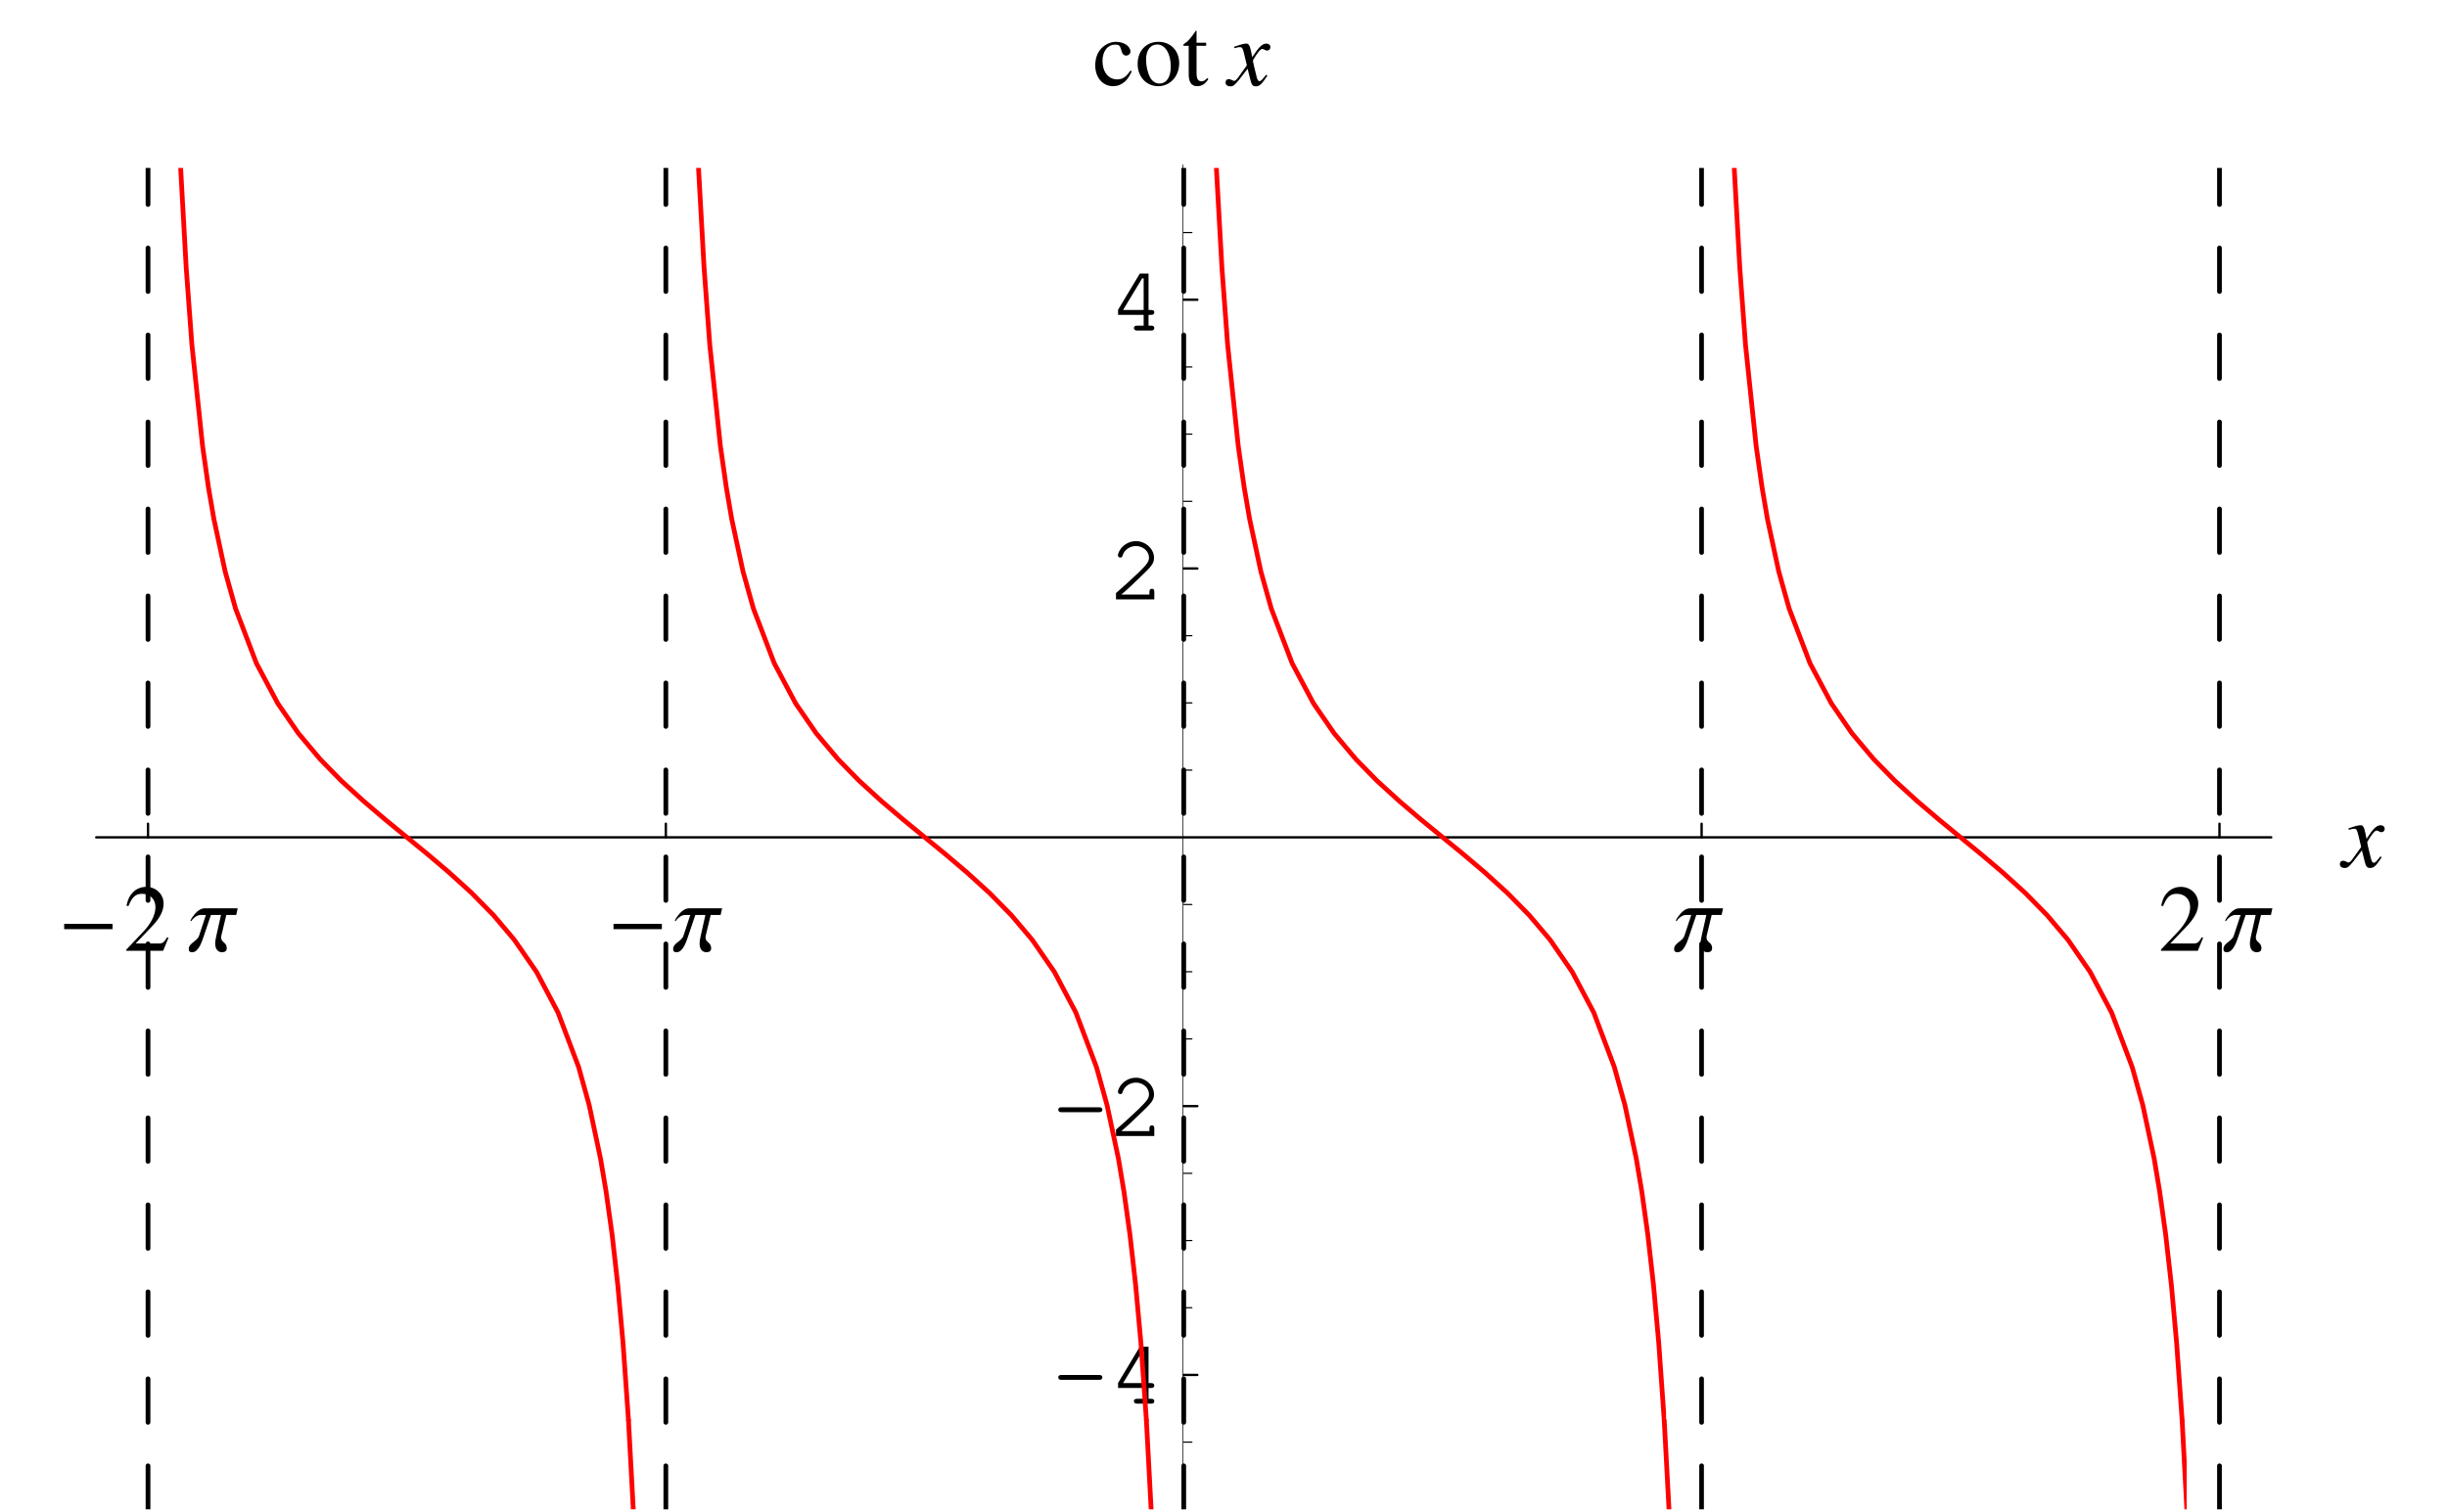 <?xml version="1.0" encoding="UTF-8"?>
<svg xmlns="http://www.w3.org/2000/svg" xmlns:xlink="http://www.w3.org/1999/xlink" width="258.5" height="159.75" viewBox="0 0 258.5 159.75">
<defs>
<g>
<g id="glyph-0-0">
</g>
<g id="glyph-0-1">
<path d="M 5.766 -2.281 L 5.766 -2.844 L 0.656 -2.844 L 0.656 -2.281 Z M 5.766 -2.281 "/>
</g>
<g id="glyph-0-2">
<path d="M 5.203 -4.484 L 1.75 -4.484 C 1.328 -4.484 1 -4.25 0.734 -3.953 C 0.562 -3.75 0.266 -3.406 0.203 -3.141 L 0.312 -3.141 C 0.469 -3.438 0.922 -3.781 1.266 -3.781 L 1.844 -3.781 L 1.125 -1.594 C 0.922 -0.984 0.031 -0.812 0.031 -0.188 C 0.031 0.078 0.156 0.156 0.406 0.156 C 1.094 0.156 1.453 -1.062 1.625 -1.562 L 2.375 -3.781 L 3.438 -3.781 L 2.938 -1.547 C 2.875 -1.281 2.828 -1.016 2.828 -0.734 C 2.828 -0.266 3.047 0.156 3.547 0.156 C 3.828 0.156 4.047 0.047 4.047 -0.266 C 4.047 -0.922 3.453 -0.844 3.453 -1.406 C 3.453 -1.5 3.469 -1.594 3.5 -1.703 L 4 -3.781 L 5.047 -3.781 Z M 5.203 -4.484 "/>
</g>
<g id="glyph-0-3">
</g>
<g id="glyph-1-0">
</g>
<g id="glyph-1-1">
<path d="M 4.75 -1.375 L 4.609 -1.422 C 4.25 -0.844 4.141 -0.766 3.672 -0.766 L 1.281 -0.766 L 2.953 -2.516 C 3.844 -3.438 4.234 -4.203 4.234 -4.984 C 4.234 -5.984 3.422 -6.75 2.391 -6.75 C 1.844 -6.75 1.312 -6.531 0.953 -6.125 C 0.625 -5.797 0.484 -5.469 0.312 -4.766 L 0.516 -4.719 C 0.922 -5.688 1.266 -6.016 1.969 -6.016 C 2.812 -6.016 3.375 -5.438 3.375 -4.609 C 3.375 -3.812 2.922 -2.891 2.078 -2 L 0.297 -0.125 L 0.297 0 L 4.188 0 Z M 4.75 -1.375 "/>
</g>
<g id="glyph-1-2">
<path d="M 3.969 -1.562 C 3.5 -0.859 3.141 -0.625 2.562 -0.625 C 1.641 -0.625 1.016 -1.422 1.016 -2.562 C 1.016 -3.609 1.562 -4.297 2.375 -4.297 C 2.734 -4.297 2.859 -4.203 2.969 -3.828 L 3.031 -3.609 C 3.109 -3.312 3.281 -3.141 3.5 -3.141 C 3.766 -3.141 3.969 -3.328 3.969 -3.562 C 3.969 -4.125 3.281 -4.594 2.438 -4.594 C 1.953 -4.594 1.438 -4.391 1.031 -4.031 C 0.531 -3.594 0.25 -2.922 0.25 -2.109 C 0.25 -0.828 1.031 0.094 2.141 0.094 C 2.594 0.094 3 -0.062 3.359 -0.375 C 3.625 -0.594 3.812 -0.875 4.109 -1.469 Z M 3.969 -1.562 "/>
</g>
<g id="glyph-1-3">
<path d="M 2.5 -4.594 C 1.188 -4.594 0.297 -3.641 0.297 -2.25 C 0.297 -0.906 1.219 0.094 2.469 0.094 C 3.734 0.094 4.688 -0.953 4.688 -2.344 C 4.688 -3.656 3.781 -4.594 2.5 -4.594 Z M 2.359 -4.312 C 3.203 -4.312 3.797 -3.359 3.797 -1.984 C 3.797 -0.844 3.344 -0.188 2.594 -0.188 C 2.203 -0.188 1.844 -0.422 1.625 -0.812 C 1.344 -1.344 1.188 -2.031 1.188 -2.75 C 1.188 -3.688 1.641 -4.312 2.359 -4.312 Z M 2.359 -4.312 "/>
</g>
<g id="glyph-1-4">
<path d="M 2.547 -4.5 L 1.531 -4.5 L 1.531 -5.656 C 1.531 -5.75 1.516 -5.781 1.469 -5.781 C 0.891 -4.938 0.594 -4.609 0.297 -4.438 C 0.188 -4.359 0.125 -4.297 0.125 -4.25 C 0.125 -4.219 0.141 -4.188 0.172 -4.172 L 0.703 -4.172 L 0.703 -1.172 C 0.703 -0.328 1 0.094 1.594 0.094 C 2.078 0.094 2.453 -0.141 2.781 -0.656 L 2.656 -0.766 C 2.438 -0.516 2.281 -0.422 2.062 -0.422 C 1.688 -0.422 1.531 -0.688 1.531 -1.312 L 1.531 -4.172 L 2.547 -4.172 Z M 2.547 -4.5 "/>
</g>
<g id="glyph-2-0">
</g>
<g id="glyph-2-1">
<path d="M 4.016 -1.109 C 3.938 -1.016 3.891 -0.953 3.797 -0.844 C 3.562 -0.547 3.438 -0.438 3.328 -0.438 C 3.188 -0.438 3.094 -0.562 3.031 -0.844 C 3 -0.953 3 -0.984 2.984 -1.016 C 2.734 -2.031 2.625 -2.484 2.625 -2.641 C 3.078 -3.422 3.422 -3.844 3.609 -3.844 C 3.672 -3.844 3.75 -3.812 3.844 -3.766 C 3.969 -3.688 4.031 -3.672 4.125 -3.672 C 4.328 -3.672 4.469 -3.828 4.469 -4.031 C 4.469 -4.25 4.297 -4.406 4.047 -4.406 C 3.609 -4.406 3.25 -4.047 2.547 -2.969 L 2.438 -3.531 C 2.297 -4.203 2.188 -4.406 1.922 -4.406 C 1.688 -4.406 1.375 -4.328 0.75 -4.109 C 0.688 -4.094 0.688 -4.094 0.641 -4.078 L 0.672 -3.922 C 1.062 -4.031 1.141 -4.031 1.234 -4.031 C 1.484 -4.031 1.547 -3.938 1.688 -3.344 L 1.984 -2.109 L 1.156 -0.953 C 0.953 -0.656 0.766 -0.469 0.656 -0.469 C 0.594 -0.469 0.484 -0.5 0.391 -0.562 C 0.266 -0.625 0.156 -0.656 0.062 -0.656 C -0.125 -0.656 -0.266 -0.516 -0.266 -0.312 C -0.266 -0.047 -0.078 0.109 0.234 0.109 C 0.547 0.109 0.656 0.016 1.156 -0.578 C 1.422 -0.906 1.641 -1.203 2.062 -1.75 L 2.359 -0.562 C 2.484 -0.047 2.609 0.109 2.938 0.109 C 3.312 0.109 3.578 -0.125 4.156 -1.031 Z M 4.016 -1.109 "/>
</g>
<g id="glyph-3-0">
</g>
<g id="glyph-3-1">
<path d="M 5 -2.516 C 5.219 -2.516 5.328 -2.609 5.328 -2.781 C 5.328 -2.938 5.219 -3.031 5 -3.031 L 0.984 -3.031 C 0.781 -3.031 0.672 -2.938 0.672 -2.781 C 0.672 -2.609 0.781 -2.516 0.984 -2.516 Z M 5 -2.516 "/>
</g>
<g id="glyph-3-2">
<path d="M 3.703 -1.656 L 3.703 -0.516 L 3 -0.516 C 2.781 -0.516 2.672 -0.422 2.672 -0.266 C 2.672 -0.094 2.797 0 3 0 L 4.516 0 C 4.719 0 4.828 -0.094 4.828 -0.266 C 4.828 -0.422 4.719 -0.516 4.516 -0.516 L 4.219 -0.516 L 4.219 -1.656 L 4.516 -1.656 C 4.719 -1.656 4.828 -1.75 4.828 -1.922 C 4.828 -2.078 4.719 -2.172 4.516 -2.172 L 4.219 -2.172 L 4.219 -6.016 L 3.297 -6.016 L 1 -2.188 L 1 -1.656 Z M 3.703 -2.172 L 1.531 -2.172 L 3.547 -5.516 L 3.703 -5.516 Z M 3.703 -2.172 "/>
</g>
<g id="glyph-3-3">
<path d="M 1.344 -0.516 C 1.891 -0.969 2.5 -1.531 3.328 -2.344 C 4.594 -3.531 4.797 -3.828 4.797 -4.406 C 4.797 -5.344 3.906 -6.156 2.891 -6.156 C 2.281 -6.156 1.703 -5.875 1.312 -5.391 C 1.125 -5.141 0.984 -4.844 0.984 -4.656 C 0.984 -4.531 1.094 -4.422 1.234 -4.422 C 1.375 -4.422 1.453 -4.5 1.484 -4.656 C 1.656 -5.234 2.25 -5.641 2.891 -5.641 C 3.641 -5.641 4.266 -5.078 4.266 -4.422 C 4.266 -4 4.094 -3.75 3.172 -2.844 C 2.344 -2.062 1.578 -1.359 0.875 -0.75 L 0.781 -0.672 L 0.781 0 L 4.828 0 L 4.828 -0.812 C 4.828 -1.016 4.75 -1.125 4.578 -1.125 C 4.406 -1.125 4.312 -1.016 4.312 -0.812 L 4.312 -0.516 Z M 1.344 -0.516 "/>
</g>
</g>
<clipPath id="clip-0">
<path clip-rule="nonzero" d="M 124 17 L 125 17 L 125 159.473 L 124 159.473 Z M 124 17 "/>
</clipPath>
<clipPath id="clip-1">
<path clip-rule="nonzero" d="M 18 17.742 L 67 17.742 L 67 151 L 18 151 Z M 18 17.742 "/>
</clipPath>
<clipPath id="clip-2">
<path clip-rule="nonzero" d="M 66 149 L 68 149 L 68 159.469 L 66 159.469 Z M 66 149 "/>
</clipPath>
<clipPath id="clip-3">
<path clip-rule="nonzero" d="M 73 17.742 L 122 17.742 L 122 151 L 73 151 Z M 73 17.742 "/>
</clipPath>
<clipPath id="clip-4">
<path clip-rule="nonzero" d="M 120 149 L 122 149 L 122 159.469 L 120 159.469 Z M 120 149 "/>
</clipPath>
<clipPath id="clip-5">
<path clip-rule="nonzero" d="M 127 17.742 L 176 17.742 L 176 151 L 127 151 Z M 127 17.742 "/>
</clipPath>
<clipPath id="clip-6">
<path clip-rule="nonzero" d="M 175 149 L 177 149 L 177 159.469 L 175 159.469 Z M 175 149 "/>
</clipPath>
<clipPath id="clip-7">
<path clip-rule="nonzero" d="M 182 17.742 L 231 17.742 L 231 151 L 182 151 Z M 182 17.742 "/>
</clipPath>
<clipPath id="clip-8">
<path clip-rule="nonzero" d="M 229 149 L 231 149 L 231 159.469 L 229 159.469 Z M 229 149 "/>
</clipPath>
<clipPath id="clip-9">
<path clip-rule="nonzero" d="M 15 17.742 L 16 17.742 L 16 159.469 L 15 159.469 Z M 15 17.742 "/>
</clipPath>
<clipPath id="clip-10">
<path clip-rule="nonzero" d="M 69 17.742 L 71 17.742 L 71 159.469 L 69 159.469 Z M 69 17.742 "/>
</clipPath>
<clipPath id="clip-11">
<path clip-rule="nonzero" d="M 124 17.742 L 126 17.742 L 126 159.469 L 124 159.469 Z M 124 17.742 "/>
</clipPath>
<clipPath id="clip-12">
<path clip-rule="nonzero" d="M 179 17.742 L 180 17.742 L 180 159.469 L 179 159.469 Z M 179 17.742 "/>
</clipPath>
<clipPath id="clip-13">
<path clip-rule="nonzero" d="M 233 17.742 L 235 17.742 L 235 159.469 L 233 159.469 Z M 233 17.742 "/>
</clipPath>
</defs>
<path fill="none" stroke-width="2.5" stroke-linecap="round" stroke-linejoin="round" stroke="rgb(0%, 0%, 0%)" stroke-opacity="1" stroke-miterlimit="10" d="M 156.357 710.026 L 156.357 724.39 " transform="matrix(0.1, 0, 0, -0.1, -0, 159.471)"/>
<g fill="rgb(0%, 0%, 0%)" fill-opacity="1">
<use xlink:href="#glyph-0-1" x="6.123" y="100.453"/>
</g>
<g fill="rgb(0%, 0%, 0%)" fill-opacity="1">
<use xlink:href="#glyph-1-1" x="13.048" y="100.453"/>
</g>
<g fill="rgb(0%, 0%, 0%)" fill-opacity="1">
<use xlink:href="#glyph-0-2" x="19.908" y="100.453"/>
</g>
<path fill="none" stroke-width="2.5" stroke-linecap="round" stroke-linejoin="round" stroke="rgb(0%, 0%, 0%)" stroke-opacity="1" stroke-miterlimit="10" d="M 703.389 710.026 L 703.389 724.39 " transform="matrix(0.1, 0, 0, -0.1, -0, 159.471)"/>
<g fill="rgb(0%, 0%, 0%)" fill-opacity="1">
<use xlink:href="#glyph-0-1" x="64.154" y="100.453"/>
</g>
<g fill="rgb(0%, 0%, 0%)" fill-opacity="1">
<use xlink:href="#glyph-0-2" x="71.079" y="100.453"/>
</g>
<path fill="none" stroke-width="2.5" stroke-linecap="round" stroke-linejoin="round" stroke="rgb(0%, 0%, 0%)" stroke-opacity="1" stroke-miterlimit="10" d="M 1797.572 710.026 L 1797.572 724.39 " transform="matrix(0.1, 0, 0, -0.1, -0, 159.471)"/>
<g fill="rgb(0%, 0%, 0%)" fill-opacity="1">
<use xlink:href="#glyph-0-2" x="176.821" y="100.453"/>
</g>
<path fill="none" stroke-width="2.5" stroke-linecap="round" stroke-linejoin="round" stroke="rgb(0%, 0%, 0%)" stroke-opacity="1" stroke-miterlimit="10" d="M 2344.644 710.026 L 2344.644 724.39 " transform="matrix(0.1, 0, 0, -0.1, -0, 159.471)"/>
<g fill="rgb(0%, 0%, 0%)" fill-opacity="1">
<use xlink:href="#glyph-1-1" x="227.99" y="100.453"/>
</g>
<g fill="rgb(0%, 0%, 0%)" fill-opacity="1">
<use xlink:href="#glyph-0-2" x="234.852" y="100.453"/>
</g>
<path fill="none" stroke-width="2.5" stroke-linecap="round" stroke-linejoin="round" stroke="rgb(0%, 0%, 0%)" stroke-opacity="1" stroke-miterlimit="10" d="M 101.642 710.026 L 2399.319 710.026 " transform="matrix(0.1, 0, 0, -0.1, -0, 159.471)"/>
<g fill="rgb(0%, 0%, 0%)" fill-opacity="1">
<use xlink:href="#glyph-2-1" x="247.449" y="91.598"/>
</g>
<path fill="none" stroke-width="2.5" stroke-linecap="round" stroke-linejoin="round" stroke="rgb(0%, 0%, 0%)" stroke-opacity="1" stroke-miterlimit="10" d="M 1250.5 142.016 L 1264.864 142.016 " transform="matrix(0.1, 0, 0, -0.1, -0, 159.471)"/>
<g fill="rgb(0%, 0%, 0%)" fill-opacity="1">
<use xlink:href="#glyph-3-1" x="111.124" y="148.306"/>
<use xlink:href="#glyph-3-2" x="117.112" y="148.306"/>
</g>
<path fill="none" stroke-width="2.5" stroke-linecap="round" stroke-linejoin="round" stroke="rgb(0%, 0%, 0%)" stroke-opacity="1" stroke-miterlimit="10" d="M 1250.5 426.041 L 1264.864 426.041 " transform="matrix(0.1, 0, 0, -0.1, -0, 159.471)"/>
<g fill="rgb(0%, 0%, 0%)" fill-opacity="1">
<use xlink:href="#glyph-3-1" x="111.124" y="120.024"/>
<use xlink:href="#glyph-3-3" x="117.112" y="120.024"/>
</g>
<path fill="none" stroke-width="2.5" stroke-linecap="round" stroke-linejoin="round" stroke="rgb(0%, 0%, 0%)" stroke-opacity="1" stroke-miterlimit="10" d="M 1250.5 994.051 L 1264.864 994.051 " transform="matrix(0.1, 0, 0, -0.1, -0, 159.471)"/>
<g fill="rgb(0%, 0%, 0%)" fill-opacity="1">
<use xlink:href="#glyph-3-3" x="117.112" y="63.332"/>
</g>
<path fill="none" stroke-width="2.5" stroke-linecap="round" stroke-linejoin="round" stroke="rgb(0%, 0%, 0%)" stroke-opacity="1" stroke-miterlimit="10" d="M 1250.5 1278.037 L 1264.864 1278.037 " transform="matrix(0.1, 0, 0, -0.1, -0, 159.471)"/>
<g fill="rgb(0%, 0%, 0%)" fill-opacity="1">
<use xlink:href="#glyph-3-2" x="117.112" y="34.921"/>
</g>
<path fill="none" stroke-width="1.25" stroke-linecap="round" stroke-linejoin="round" stroke="rgb(0%, 0%, 0%)" stroke-opacity="1" stroke-miterlimit="10" d="M 1250.5 213.012 L 1259.11 213.012 " transform="matrix(0.1, 0, 0, -0.1, -0, 159.471)"/>
<path fill="none" stroke-width="1.25" stroke-linecap="round" stroke-linejoin="round" stroke="rgb(0%, 0%, 0%)" stroke-opacity="1" stroke-miterlimit="10" d="M 1250.5 284.009 L 1259.11 284.009 " transform="matrix(0.1, 0, 0, -0.1, -0, 159.471)"/>
<path fill="none" stroke-width="1.25" stroke-linecap="round" stroke-linejoin="round" stroke="rgb(0%, 0%, 0%)" stroke-opacity="1" stroke-miterlimit="10" d="M 1250.5 355.005 L 1259.11 355.005 " transform="matrix(0.1, 0, 0, -0.1, -0, 159.471)"/>
<path fill="none" stroke-width="1.25" stroke-linecap="round" stroke-linejoin="round" stroke="rgb(0%, 0%, 0%)" stroke-opacity="1" stroke-miterlimit="10" d="M 1250.5 497.037 L 1259.11 497.037 " transform="matrix(0.1, 0, 0, -0.1, -0, 159.471)"/>
<path fill="none" stroke-width="1.25" stroke-linecap="round" stroke-linejoin="round" stroke="rgb(0%, 0%, 0%)" stroke-opacity="1" stroke-miterlimit="10" d="M 1250.5 568.034 L 1259.11 568.034 " transform="matrix(0.1, 0, 0, -0.1, -0, 159.471)"/>
<path fill="none" stroke-width="1.25" stroke-linecap="round" stroke-linejoin="round" stroke="rgb(0%, 0%, 0%)" stroke-opacity="1" stroke-miterlimit="10" d="M 1250.5 639.03 L 1259.11 639.03 " transform="matrix(0.1, 0, 0, -0.1, -0, 159.471)"/>
<path fill="none" stroke-width="1.25" stroke-linecap="round" stroke-linejoin="round" stroke="rgb(0%, 0%, 0%)" stroke-opacity="1" stroke-miterlimit="10" d="M 1250.5 781.023 L 1259.11 781.023 " transform="matrix(0.1, 0, 0, -0.1, -0, 159.471)"/>
<path fill="none" stroke-width="1.25" stroke-linecap="round" stroke-linejoin="round" stroke="rgb(0%, 0%, 0%)" stroke-opacity="1" stroke-miterlimit="10" d="M 1250.5 852.058 L 1259.11 852.058 " transform="matrix(0.1, 0, 0, -0.1, -0, 159.471)"/>
<path fill="none" stroke-width="1.25" stroke-linecap="round" stroke-linejoin="round" stroke="rgb(0%, 0%, 0%)" stroke-opacity="1" stroke-miterlimit="10" d="M 1250.5 923.016 L 1259.11 923.016 " transform="matrix(0.1, 0, 0, -0.1, -0, 159.471)"/>
<path fill="none" stroke-width="1.25" stroke-linecap="round" stroke-linejoin="round" stroke="rgb(0%, 0%, 0%)" stroke-opacity="1" stroke-miterlimit="10" d="M 1250.5 1065.048 L 1259.11 1065.048 " transform="matrix(0.1, 0, 0, -0.1, -0, 159.471)"/>
<path fill="none" stroke-width="1.25" stroke-linecap="round" stroke-linejoin="round" stroke="rgb(0%, 0%, 0%)" stroke-opacity="1" stroke-miterlimit="10" d="M 1250.5 1136.044 L 1259.11 1136.044 " transform="matrix(0.1, 0, 0, -0.1, -0, 159.471)"/>
<path fill="none" stroke-width="1.25" stroke-linecap="round" stroke-linejoin="round" stroke="rgb(0%, 0%, 0%)" stroke-opacity="1" stroke-miterlimit="10" d="M 1250.5 1207.041 L 1259.11 1207.041 " transform="matrix(0.1, 0, 0, -0.1, -0, 159.471)"/>
<path fill="none" stroke-width="1.25" stroke-linecap="round" stroke-linejoin="round" stroke="rgb(0%, 0%, 0%)" stroke-opacity="1" stroke-miterlimit="10" d="M 1250.5 71.019 L 1259.11 71.019 " transform="matrix(0.1, 0, 0, -0.1, -0, 159.471)"/>
<path fill="none" stroke-width="1.25" stroke-linecap="round" stroke-linejoin="round" stroke="rgb(0%, 0%, 0%)" stroke-opacity="1" stroke-miterlimit="10" d="M 1250.5 1349.033 L 1259.11 1349.033 " transform="matrix(0.1, 0, 0, -0.1, -0, 159.471)"/>
<g clip-path="url(#clip-0)">
<path fill="none" stroke-width="2.5" stroke-linecap="round" stroke-linejoin="round" stroke="rgb(0%, 0%, 0%)" stroke-opacity="1" stroke-miterlimit="10" d="M 1250.5 0.023 L 1250.5 1420.069 " transform="matrix(0.1, 0, 0, -0.1, -0, 159.471)"/>
</g>
<g fill="rgb(0%, 0%, 0%)" fill-opacity="1">
<use xlink:href="#glyph-1-2" x="115.451" y="9.013"/>
<use xlink:href="#glyph-1-3" x="119.882" y="9.013"/>
<use xlink:href="#glyph-1-4" x="124.872" y="9.013"/>
</g>
<g fill="rgb(0%, 0%, 0%)" fill-opacity="1">
<use xlink:href="#glyph-0-3" x="127.615" y="9.013"/>
</g>
<g fill="rgb(0%, 0%, 0%)" fill-opacity="1">
<use xlink:href="#glyph-2-1" x="129.735" y="9.013"/>
</g>
<g clip-path="url(#clip-1)">
<path fill="none" stroke-width="5" stroke-linecap="round" stroke-linejoin="round" stroke="rgb(100%, 0%, 0%)" stroke-opacity="1" stroke-miterlimit="10" d="M 190.759 1420.069 L 190.994 1414.159 L 196.708 1311.657 L 202.735 1230.367 L 213.968 1123.559 L 220.23 1079.568 L 225.983 1046.144 L 237.842 990.92 L 248.84 951.704 L 270.874 893.897 L 293.418 851.55 L 315.14 820.044 L 338.192 792.569 L 360.422 769.869 L 384.062 748.303 L 406.801 728.93 L 428.718 710.966 L 452.005 691.906 L 474.432 672.884 L 498.267 651.202 L 521.241 627.837 L 543.314 601.731 L 566.836 567.72 L 589.497 524.903 L 611.258 467.331 L 622.413 427.097 L 634.389 370.621 L 640.22 335.984 L 646.6 290.545 L 652.627 236.965 L 658.106 176.457 L 663.938 94.15 " transform="matrix(0.1, 0, 0, -0.1, -0, 159.471)"/>
</g>
<g clip-path="url(#clip-2)">
<path fill="none" stroke-width="5" stroke-linecap="round" stroke-linejoin="round" stroke="rgb(100%, 0%, 0%)" stroke-opacity="1" stroke-miterlimit="10" d="M 663.938 94.15 L 668.987 0.023 " transform="matrix(0.1, 0, 0, -0.1, -0, 159.471)"/>
</g>
<g clip-path="url(#clip-3)">
<path fill="none" stroke-width="5" stroke-linecap="round" stroke-linejoin="round" stroke="rgb(100%, 0%, 0%)" stroke-opacity="1" stroke-miterlimit="10" d="M 737.831 1420.069 L 738.065 1414.159 L 743.78 1311.657 L 749.807 1230.367 L 761 1123.559 L 767.302 1079.568 L 773.016 1046.144 L 784.914 990.92 L 795.912 951.704 L 817.946 893.897 L 840.49 851.55 L 862.172 820.044 L 885.264 792.569 L 907.494 769.869 L 931.133 748.303 L 953.912 728.93 L 975.79 710.966 L 999.077 691.906 L 1021.503 672.884 L 1045.338 651.202 L 1068.312 627.837 L 1090.425 601.731 L 1113.908 567.72 L 1136.53 524.903 L 1158.291 467.331 L 1169.484 427.097 L 1181.5 370.621 L 1187.292 335.984 L 1193.632 290.545 L 1199.699 236.965 L 1205.217 176.457 L 1211.049 94.15 " transform="matrix(0.1, 0, 0, -0.1, -0, 159.471)"/>
</g>
<g clip-path="url(#clip-4)">
<path fill="none" stroke-width="5" stroke-linecap="round" stroke-linejoin="round" stroke="rgb(100%, 0%, 0%)" stroke-opacity="1" stroke-miterlimit="10" d="M 1211.049 94.15 L 1216.059 0.023 " transform="matrix(0.1, 0, 0, -0.1, -0, 159.471)"/>
</g>
<g clip-path="url(#clip-5)">
<path fill="none" stroke-width="5" stroke-linecap="round" stroke-linejoin="round" stroke="rgb(100%, 0%, 0%)" stroke-opacity="1" stroke-miterlimit="10" d="M 1284.863 1420.069 L 1285.137 1414.159 L 1290.851 1311.657 L 1296.879 1230.367 L 1308.072 1123.559 L 1314.373 1079.568 L 1320.127 1046.144 L 1331.985 990.92 L 1342.983 951.704 L 1365.018 893.897 L 1387.562 851.55 L 1409.244 820.044 L 1432.335 792.569 L 1454.566 769.869 L 1478.205 748.303 L 1500.944 728.93 L 1522.862 710.966 L 1546.149 691.906 L 1568.575 672.884 L 1592.41 651.202 L 1615.384 627.837 L 1637.497 601.731 L 1660.98 567.72 L 1683.641 524.903 L 1705.363 467.331 L 1716.556 427.097 L 1728.532 370.621 L 1734.364 335.984 L 1740.704 290.545 L 1746.771 236.965 L 1752.25 176.457 L 1758.081 94.15 " transform="matrix(0.1, 0, 0, -0.1, -0, 159.471)"/>
</g>
<g clip-path="url(#clip-6)">
<path fill="none" stroke-width="5" stroke-linecap="round" stroke-linejoin="round" stroke="rgb(100%, 0%, 0%)" stroke-opacity="1" stroke-miterlimit="10" d="M 1758.081 94.15 L 1763.13 0.023 " transform="matrix(0.1, 0, 0, -0.1, -0, 159.471)"/>
</g>
<g clip-path="url(#clip-7)">
<path fill="none" stroke-width="5" stroke-linecap="round" stroke-linejoin="round" stroke="rgb(100%, 0%, 0%)" stroke-opacity="1" stroke-miterlimit="10" d="M 1831.974 1420.069 L 1832.209 1414.159 L 1837.923 1311.657 L 1843.95 1230.367 L 1855.183 1123.559 L 1861.445 1079.568 L 1867.159 1046.144 L 1879.057 990.92 L 1890.055 951.704 L 1912.09 893.897 L 1934.633 851.55 L 1956.316 820.044 L 1979.407 792.569 L 2001.638 769.869 L 2025.277 748.303 L 2048.055 728.93 L 2069.894 710.966 L 2093.221 691.906 L 2115.647 672.884 L 2139.482 651.202 L 2162.456 627.837 L 2184.569 601.731 L 2208.052 567.72 L 2230.674 524.903 L 2252.434 467.331 L 2263.628 427.097 L 2275.643 370.621 L 2281.436 335.984 L 2287.776 290.545 L 2293.842 236.965 L 2299.322 176.457 L 2305.192 94.15 " transform="matrix(0.1, 0, 0, -0.1, -0, 159.471)"/>
</g>
<g clip-path="url(#clip-8)">
<path fill="none" stroke-width="5" stroke-linecap="round" stroke-linejoin="round" stroke="rgb(100%, 0%, 0%)" stroke-opacity="1" stroke-miterlimit="10" d="M 2305.192 94.15 L 2310.163 0.023 " transform="matrix(0.1, 0, 0, -0.1, -0, 159.471)"/>
</g>
<g clip-path="url(#clip-9)">
<path fill="none" stroke-width="5" stroke-linecap="round" stroke-linejoin="round" stroke="rgb(0%, 0%, 0%)" stroke-opacity="1" stroke-dasharray="45.954" stroke-miterlimit="10" d="M 156.357 0.023 L 156.357 1420.069 " transform="matrix(0.1, 0, 0, -0.1, -0, 159.471)"/>
</g>
<g clip-path="url(#clip-10)">
<path fill="none" stroke-width="5" stroke-linecap="round" stroke-linejoin="round" stroke="rgb(0%, 0%, 0%)" stroke-opacity="1" stroke-dasharray="45.954" stroke-miterlimit="10" d="M 703.389 0.023 L 703.389 1420.069 " transform="matrix(0.1, 0, 0, -0.1, -0, 159.471)"/>
</g>
<g clip-path="url(#clip-11)">
<path fill="none" stroke-width="5" stroke-linecap="round" stroke-linejoin="round" stroke="rgb(0%, 0%, 0%)" stroke-opacity="1" stroke-dasharray="45.954" stroke-miterlimit="10" d="M 1250.5 0.023 L 1250.5 1420.069 " transform="matrix(0.1, 0, 0, -0.1, -0, 159.471)"/>
</g>
<g clip-path="url(#clip-12)">
<path fill="none" stroke-width="5" stroke-linecap="round" stroke-linejoin="round" stroke="rgb(0%, 0%, 0%)" stroke-opacity="1" stroke-dasharray="45.954" stroke-miterlimit="10" d="M 1797.572 0.023 L 1797.572 1420.069 " transform="matrix(0.1, 0, 0, -0.1, -0, 159.471)"/>
</g>
<g clip-path="url(#clip-13)">
<path fill="none" stroke-width="5" stroke-linecap="round" stroke-linejoin="round" stroke="rgb(0%, 0%, 0%)" stroke-opacity="1" stroke-dasharray="45.954" stroke-miterlimit="10" d="M 2344.644 0.023 L 2344.644 1420.069 " transform="matrix(0.1, 0, 0, -0.1, -0, 159.471)"/>
</g>
</svg>
